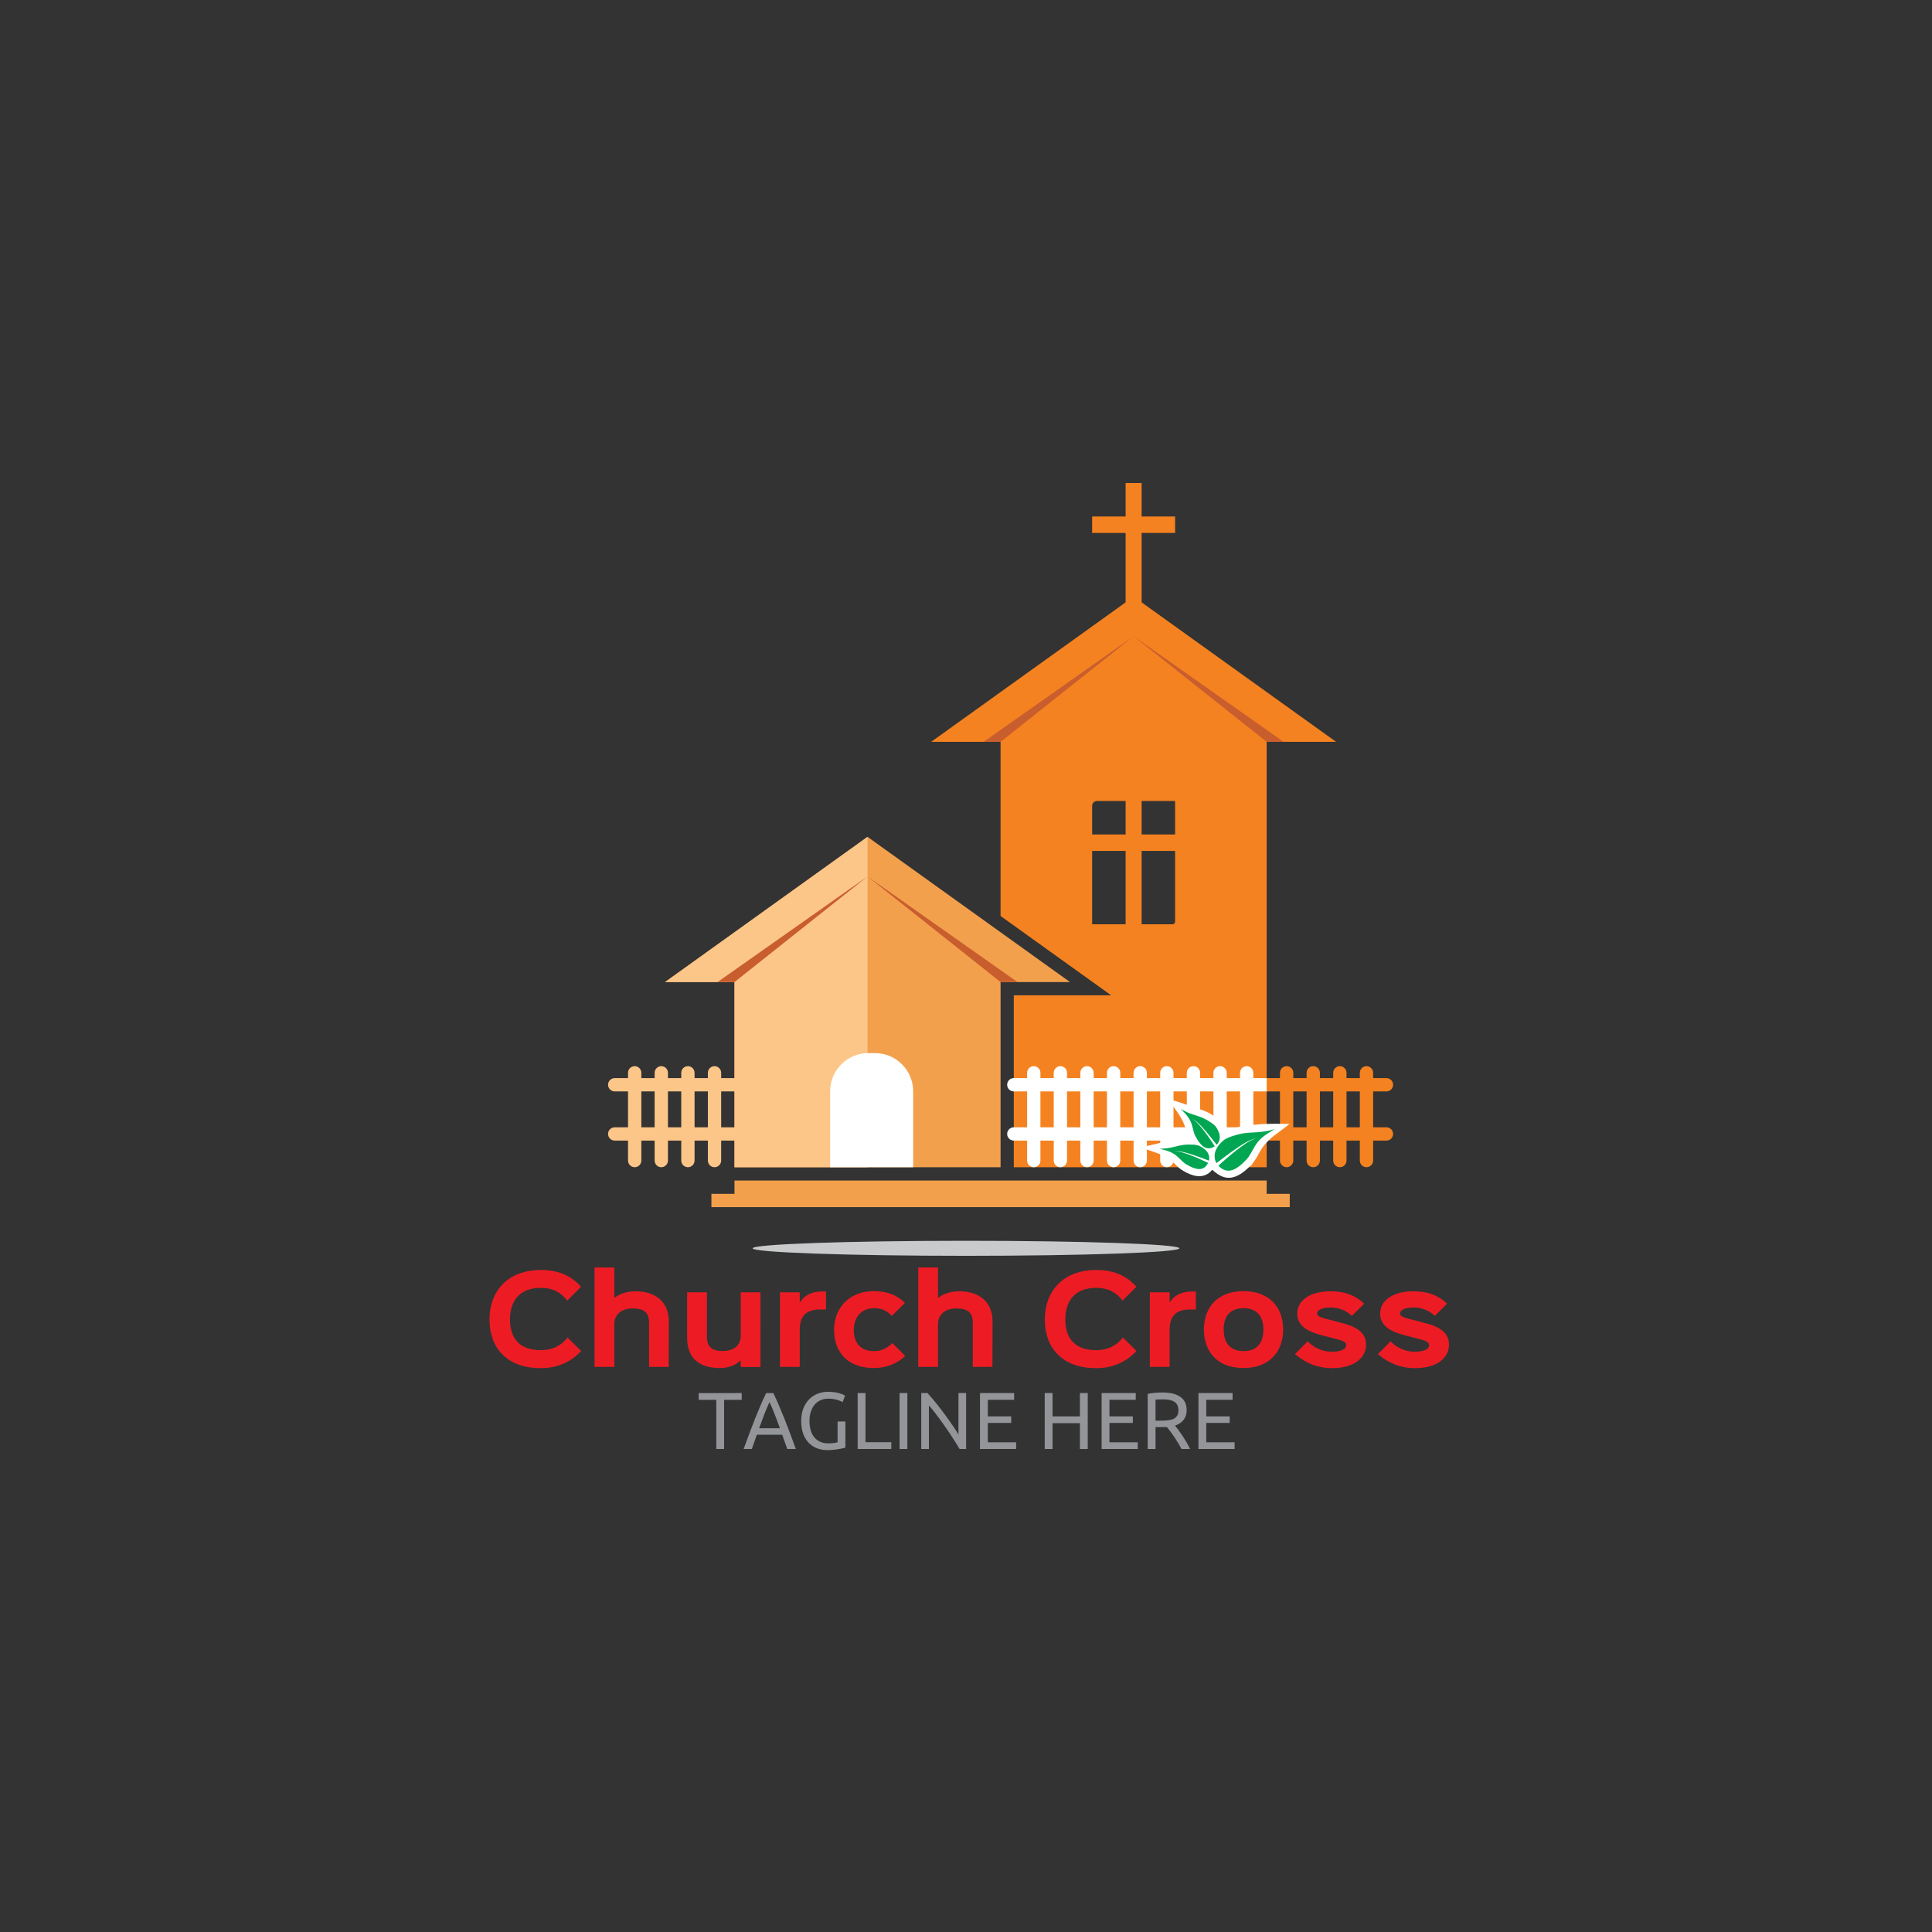 <?xml version="1.0" encoding="utf-8"?>
<!-- Generator: Adobe Illustrator 27.5.0, SVG Export Plug-In . SVG Version: 6.00 Build 0)  -->
<svg version="1.1" id="Layer_1" xmlns="http://www.w3.org/2000/svg" xmlns:xlink="http://www.w3.org/1999/xlink" x="0px" y="0px"
	 viewBox="0 0 1440 1440" style="enable-background:new 0 0 1440 1440;" xml:space="preserve">
<rect x="0" y="0" width="1440" height="1440" fill="#333333" stroke="none"/>
<path style="opacity:0.84;fill-rule:evenodd;clip-rule:evenodd;fill:#E6E7E8;" d="M720,924.808c87.827,0,159.024,2.507,159.024,5.6
	c0,3.092-71.197,5.599-159.024,5.599s-159.024-2.507-159.024-5.599C560.976,927.315,632.173,924.808,720,924.808"/>
<path style="fill:#ED1C24;" d="M1079.993,1002.2c0-2.777-0.676-5.186-2.013-7.229c-1.337-2.042-3.32-3.79-5.966-5.23
	c-2.645-1.425-5.921-2.63-9.829-3.585c-0.265-0.073-0.69-0.191-1.293-0.353c-0.588-0.162-1.278-0.353-2.043-0.559
	c-0.764-0.206-1.527-0.411-2.292-0.617c-0.764-0.205-1.439-0.382-2.027-0.543c-0.588-0.147-0.999-0.25-1.249-0.31
	c-2.263-0.543-4.114-1.043-5.554-1.498c-1.44-0.441-2.513-0.926-3.203-1.44c-0.69-0.528-1.028-1.16-1.028-1.91
	c-0.016-0.411,0.132-0.866,0.426-1.352c0.309-0.499,0.837-0.984,1.572-1.455c0.749-0.455,1.792-0.837,3.13-1.131
	c1.337-0.309,3.041-0.455,5.098-0.471c2.014,0,3.953,0.266,5.849,0.765c1.896,0.499,3.673,1.22,5.348,2.146
	c1.661,0.94,3.174,2.057,4.496,3.35l9.169-9.08c-3.159-3.086-6.817-5.407-10.946-6.95c-4.144-1.543-8.801-2.307-14.003-2.307
	c-3.952,0.015-7.464,0.426-10.55,1.249c-3.085,0.822-5.7,1.983-7.846,3.482c-2.131,1.483-3.762,3.247-4.878,5.274
	c-1.103,2.027-1.661,4.246-1.675,6.656c0.014,2.027,0.382,3.806,1.102,5.363c0.705,1.572,1.689,2.924,2.953,4.099
	c1.264,1.176,2.703,2.189,4.35,3.057c1.631,0.867,3.379,1.602,5.245,2.233c1.852,0.632,3.747,1.175,5.657,1.646
	c0.264,0.059,0.734,0.177,1.396,0.338c0.661,0.177,1.425,0.367,2.292,0.603c0.867,0.221,1.719,0.455,2.586,0.676
	c0.867,0.235,1.631,0.426,2.292,0.602c0.676,0.161,1.132,0.279,1.396,0.338c1.602,0.396,2.88,0.779,3.85,1.161
	c0.97,0.382,1.689,0.764,2.175,1.145c0.499,0.397,0.822,0.779,0.984,1.19c0.161,0.396,0.234,0.823,0.22,1.264
	c0.029,0.69-0.294,1.396-0.955,2.116c-0.646,0.705-1.777,1.308-3.379,1.792c-1.602,0.485-3.791,0.749-6.598,0.765
	c-2.13,0-4.261-0.309-6.406-0.911c-2.13-0.602-4.173-1.484-6.112-2.646c-1.954-1.146-3.718-2.557-5.29-4.202l-9.433,9.522
	c4.1,3.526,8.448,6.156,13.033,7.891c4.584,1.733,9.403,2.601,14.473,2.601c4.29-0.015,8.037-0.485,11.24-1.411
	c3.188-0.926,5.833-2.203,7.948-3.819c2.102-1.632,3.688-3.483,4.731-5.599C1079.479,1006.815,1079.993,1004.581,1079.993,1002.2
	 M1018.194,1002.2c0-2.777-0.676-5.186-2.014-7.229c-1.337-2.042-3.32-3.79-5.965-5.23c-2.646-1.425-5.922-2.63-9.83-3.585
	c-0.265-0.073-0.69-0.191-1.293-0.353c-0.588-0.162-1.278-0.353-2.042-0.559c-0.765-0.206-1.528-0.411-2.292-0.617
	c-0.765-0.205-1.44-0.382-2.028-0.543c-0.588-0.147-0.998-0.25-1.248-0.31c-2.263-0.543-4.114-1.043-5.555-1.498
	c-1.439-0.441-2.513-0.926-3.203-1.44c-0.69-0.528-1.028-1.16-1.028-1.91c-0.015-0.411,0.132-0.866,0.426-1.352
	c0.309-0.499,0.838-0.984,1.572-1.455c0.75-0.455,1.793-0.837,3.13-1.131c1.337-0.309,3.042-0.455,5.099-0.471
	c2.013,0,3.952,0.266,5.848,0.765c1.896,0.499,3.673,1.22,5.349,2.146c1.66,0.94,3.174,2.057,4.496,3.35l9.168-9.08
	c-3.158-3.086-6.817-5.407-10.946-6.95c-4.143-1.543-8.801-2.307-14.003-2.307c-3.952,0.015-7.463,0.426-10.549,1.249
	c-3.086,0.822-5.701,1.983-7.847,3.482c-2.13,1.483-3.761,3.247-4.878,5.274c-1.102,2.027-1.66,4.246-1.675,6.656
	c0.015,2.027,0.382,3.806,1.102,5.363c0.705,1.572,1.69,2.924,2.954,4.099c1.264,1.176,2.703,2.189,4.349,3.057
	c1.631,0.867,3.38,1.602,5.246,2.233c1.851,0.632,3.746,1.175,5.656,1.646c0.265,0.059,0.734,0.177,1.396,0.338
	c0.662,0.177,1.426,0.367,2.293,0.603c0.866,0.221,1.719,0.455,2.585,0.676c0.867,0.235,1.632,0.426,2.293,0.602
	c0.676,0.161,1.131,0.279,1.396,0.338c1.602,0.396,2.88,0.779,3.85,1.161c0.97,0.382,1.69,0.764,2.175,1.145
	c0.499,0.397,0.822,0.779,0.984,1.19c0.161,0.396,0.235,0.823,0.22,1.264c0.03,0.69-0.293,1.396-0.955,2.116
	c-0.646,0.705-1.777,1.308-3.379,1.792c-1.602,0.485-3.791,0.749-6.597,0.765c-2.131,0-4.261-0.309-6.406-0.911
	c-2.131-0.602-4.173-1.484-6.112-2.646c-1.954-1.146-3.718-2.557-5.29-4.202l-9.433,9.522c4.099,3.526,8.448,6.156,13.032,7.891
	c4.585,1.733,9.404,2.601,14.473,2.601c4.291-0.015,8.037-0.485,11.24-1.411c3.188-0.926,5.833-2.203,7.949-3.819
	c2.102-1.632,3.689-3.483,4.731-5.599C1017.68,1006.815,1018.194,1004.581,1018.194,1002.2z M956.394,991.004
	c0-4.085-0.617-7.846-1.836-11.313c-1.234-3.482-3.071-6.509-5.54-9.096c-2.453-2.586-5.539-4.599-9.241-6.054
	c-3.718-1.439-8.037-2.159-13.004-2.188c-4.907,0.029-9.213,0.764-12.9,2.204c-3.674,1.454-6.744,3.481-9.198,6.067
	c-2.454,2.601-4.29,5.628-5.51,9.096c-1.22,3.468-1.837,7.228-1.837,11.284s0.617,7.817,1.837,11.284
	c1.234,3.468,3.071,6.495,5.524,9.096c2.454,2.586,5.54,4.613,9.228,6.068c3.688,1.44,8.008,2.174,12.944,2.204
	c4.894-0.03,9.184-0.765,12.871-2.219c3.689-1.455,6.773-3.482,9.242-6.098c2.469-2.602,4.32-5.628,5.554-9.096
	C955.777,998.791,956.394,995.045,956.394,991.004z M941.673,991.004c0.015,3.188-0.5,5.995-1.543,8.39
	c-1.044,2.396-2.66,4.276-4.849,5.613c-2.175,1.337-4.981,2.027-8.42,2.042c-3.408-0.015-6.2-0.705-8.39-2.042
	c-2.19-1.337-3.806-3.218-4.849-5.613c-1.058-2.395-1.572-5.201-1.572-8.39c-0.015-3.218,0.5-6.024,1.528-8.404
	c1.028-2.381,2.63-4.231,4.819-5.555c2.19-1.307,5.011-1.983,8.463-1.998c3.439,0.015,6.245,0.691,8.42,2.028
	c2.188,1.322,3.805,3.173,4.849,5.554C941.173,985.023,941.688,987.815,941.673,991.004z M891.334,962.617h-3.262
	c-3.747,0.014-6.979,0.734-9.684,2.13c-2.703,1.396-4.863,3.365-6.449,5.892h-0.177v-7.404H857.04v55.54h14.723v-27.506
	c-0.015-5.187,1.205-9.036,3.673-11.534c2.483-2.498,6.304-3.732,11.49-3.718h4.408V962.617z M836.939,996.91
	c-2.336,3.057-5.172,5.393-8.507,6.994c-3.336,1.616-7.142,2.425-11.417,2.439c-4.129-0.015-7.67-0.588-10.594-1.719
	c-2.924-1.132-5.289-2.719-7.126-4.775c-1.837-2.043-3.174-4.452-4.026-7.229c-0.851-2.777-1.277-5.804-1.263-9.109
	c0-3.409,0.44-6.554,1.322-9.419c0.896-2.865,2.277-5.362,4.144-7.493c1.865-2.116,4.261-3.762,7.185-4.938
	c2.909-1.16,6.392-1.763,10.446-1.777c4.276,0,8.024,0.808,11.271,2.409c3.247,1.602,6.009,3.982,8.302,7.112l10.314-10.316
	c-3.732-4.231-8.053-7.376-12.96-9.433c-4.922-2.071-10.563-3.101-16.927-3.086c-4.936,0.015-9.433,0.617-13.474,1.793
	c-4.025,1.19-7.596,2.865-10.681,5.069c-3.101,2.189-5.701,4.805-7.803,7.86c-2.102,3.042-3.703,6.436-4.775,10.183
	c-1.072,3.747-1.616,7.758-1.616,12.034c0,5.348,0.823,10.241,2.439,14.663c1.631,4.423,4.055,8.228,7.273,11.446
	c3.219,3.218,7.2,5.716,11.975,7.465c4.761,1.748,10.286,2.63,16.574,2.659c6.142-0.015,11.74-1.132,16.779-3.321
	c5.055-2.188,9.478-5.348,13.283-9.462L836.939,996.91z M739.789,984.744c0-3.32-0.544-6.347-1.602-9.065
	c-1.073-2.718-2.66-5.068-4.761-7.053c-2.116-1.969-4.732-3.497-7.847-4.555c-3.114-1.072-6.729-1.616-10.828-1.631
	c-1.896,0-3.806,0.206-5.731,0.588c-1.91,0.396-3.703,0.97-5.378,1.704c-1.69,0.734-3.13,1.616-4.32,2.645h-0.176v-22.656h-14.722
	v74.054h14.722v-31.826c0.015-2.497,0.603-4.628,1.763-6.377c1.146-1.733,2.748-3.056,4.79-3.967
	c2.042-0.911,4.422-1.381,7.111-1.381c2.63,0.015,4.761,0.294,6.377,0.867c1.631,0.572,2.866,1.366,3.717,2.365
	c0.852,1.014,1.425,2.189,1.733,3.541c0.309,1.337,0.441,2.777,0.427,4.334v32.443H739.7L739.789,984.744z M665.118,1001.055
	c-1.367,1.352-2.762,2.468-4.173,3.35c-1.411,0.896-2.88,1.558-4.438,1.998c-1.558,0.427-3.247,0.647-5.054,0.647
	c-2.66-0.015-4.952-0.411-6.862-1.19c-1.91-0.778-3.467-1.865-4.672-3.276c-1.22-1.395-2.116-3.056-2.689-4.936
	c-0.573-1.896-0.852-3.968-0.852-6.201c0-2.351,0.323-4.511,0.97-6.509c0.646-1.983,1.602-3.717,2.88-5.201
	c1.293-1.47,2.88-2.615,4.775-3.439c1.911-0.822,4.114-1.234,6.627-1.249c1.807,0,3.482,0.206,5.01,0.617
	c1.528,0.427,2.953,1.059,4.291,1.91c1.322,0.838,2.601,1.91,3.835,3.203l9.697-9.697c-2.718-2.763-5.965-4.893-9.742-6.421
	c-3.776-1.514-8.169-2.292-13.18-2.307c-3.835,0.015-7.317,0.499-10.461,1.469c-3.129,0.984-5.907,2.351-8.316,4.114
	c-2.424,1.778-4.452,3.864-6.098,6.275c-1.646,2.424-2.895,5.069-3.732,7.963c-0.852,2.896-1.278,5.966-1.278,9.183
	c0,3.967,0.603,7.655,1.822,11.079c1.205,3.423,3.042,6.406,5.496,8.992c2.454,2.571,5.54,4.584,9.271,6.024
	c3.717,1.44,8.096,2.174,13.121,2.204c4.599-0.016,8.89-0.794,12.842-2.352c3.953-1.543,7.464-3.762,10.521-6.642L665.118,1001.055z
	 M615.661,962.617h-3.262c-3.747,0.014-6.978,0.734-9.683,2.13c-2.703,1.396-4.863,3.365-6.45,5.892h-0.176v-7.404h-14.723v55.54
	h14.723v-27.506c-0.015-5.187,1.205-9.036,3.673-11.534c2.483-2.498,6.303-3.732,11.49-3.718h4.408V962.617z M566.821,963.234
	h-14.723v32.442c-0.015,2.438-0.573,4.496-1.689,6.171s-2.66,2.953-4.673,3.82c-1.998,0.852-4.349,1.293-7.038,1.293
	c-2.983-0.015-5.334-0.426-7.053-1.278c-1.734-0.838-2.968-2.057-3.703-3.643c-0.72-1.588-1.073-3.497-1.058-5.745v-33.059h-14.723
	v33.852c-0.03,3.424,0.44,6.523,1.396,9.286c0.955,2.777,2.439,5.143,4.423,7.126c1.998,1.969,4.525,3.497,7.596,4.556
	c3.071,1.058,6.715,1.586,10.917,1.602c2.042,0,4.012-0.221,5.907-0.661c1.896-0.441,3.644-1.073,5.275-1.91
	c1.616-0.838,3.026-1.866,4.246-3.071h0.176v4.849h14.723V963.234z M498.498,984.744c0-3.32-0.544-6.347-1.602-9.065
	c-1.073-2.718-2.66-5.068-4.76-7.053c-2.116-1.969-4.731-3.497-7.846-4.555c-3.115-1.072-6.73-1.616-10.829-1.631
	c-1.895,0-3.806,0.206-5.73,0.588c-1.91,0.396-3.703,0.97-5.378,1.704c-1.69,0.734-3.13,1.616-4.32,2.645h-0.176v-22.656h-14.723
	v74.054h14.723v-31.826c0.015-2.497,0.602-4.628,1.763-6.377c1.146-1.733,2.748-3.056,4.79-3.967
	c2.042-0.911,4.422-1.381,7.111-1.381c2.63,0.015,4.761,0.294,6.377,0.867c1.631,0.572,2.865,1.366,3.717,2.365
	c0.852,1.014,1.425,2.189,1.734,3.541c0.309,1.337,0.441,2.777,0.426,4.334v32.443h14.634L498.498,984.744z M423.034,996.91
	c-2.336,3.057-5.172,5.393-8.507,6.994c-3.336,1.616-7.141,2.425-11.417,2.439c-4.129-0.015-7.67-0.588-10.594-1.719
	c-2.924-1.132-5.29-2.719-7.127-4.775c-1.836-2.043-3.174-4.452-4.026-7.229c-0.852-2.777-1.278-5.804-1.264-9.109
	c0-3.409,0.441-6.554,1.322-9.419c0.896-2.865,2.278-5.362,4.143-7.493c1.866-2.116,4.261-3.762,7.185-4.938
	c2.909-1.16,6.392-1.763,10.447-1.777c4.276,0,8.023,0.808,11.27,2.409c3.247,1.602,6.01,3.982,8.302,7.112l10.315-10.316
	c-3.732-4.231-8.052-7.376-12.96-9.433c-4.922-2.071-10.565-3.101-16.927-3.086c-4.936,0.015-9.433,0.617-13.474,1.793
	c-4.026,1.19-7.596,2.865-10.682,5.069c-3.101,2.189-5.701,4.805-7.802,7.86c-2.101,3.042-3.703,6.436-4.775,10.183
	c-1.072,3.747-1.616,7.758-1.616,12.034c0,5.348,0.823,10.241,2.44,14.663c1.631,4.423,4.055,8.228,7.273,11.446
	c3.218,3.218,7.199,5.716,11.975,7.465c4.761,1.748,10.285,2.63,16.574,2.659c6.142-0.015,11.74-1.132,16.779-3.321
	c5.054-2.188,9.477-5.348,13.283-9.462L423.034,996.91z"/>
<path style="fill:#939598;" d="M893.255,1080v-41.683h25.443v4.992H899.09v12.391h17.442v4.872H899.09v14.435h21.112V1080H893.255z
	 M866.971,1043.009c-2.486,0-4.391,0.06-5.714,0.181v15.698h4.15c2.005,0,3.81-0.101,5.413-0.301c1.604-0.2,2.957-0.581,4.06-1.143
	c1.104-0.562,1.955-1.354,2.557-2.376c0.602-1.022,0.902-2.376,0.902-4.06c0-1.564-0.301-2.867-0.902-3.91
	c-0.601-1.042-1.413-1.864-2.435-2.466c-1.023-0.602-2.226-1.022-3.609-1.264C870.008,1043.129,868.534,1043.009,866.971,1043.009z
	 M875.813,1062.557c0.642,0.802,1.453,1.854,2.437,3.158c0.982,1.303,1.995,2.746,3.037,4.33s2.075,3.238,3.098,4.962
	c1.022,1.725,1.894,3.389,2.616,4.993h-6.376c-0.802-1.523-1.674-3.068-2.616-4.632c-0.942-1.563-1.894-3.058-2.857-4.481
	c-0.962-1.423-1.914-2.756-2.857-3.999c-0.942-1.243-1.794-2.326-2.557-3.248c-0.521,0.04-1.052,0.06-1.594,0.06
	c-0.541,0-1.093,0-1.654,0h-5.232V1080h-5.834v-41.081c1.644-0.401,3.479-0.672,5.503-0.813c2.025-0.141,3.88-0.21,5.563-0.21
	c5.854,0,10.315,1.103,13.384,3.308c3.067,2.205,4.601,5.493,4.601,9.864c0,2.767-0.731,5.133-2.195,7.098
	C880.814,1060.131,878.66,1061.595,875.813,1062.557z M821.078,1080v-41.683h25.442v4.992h-19.608v12.391h17.443v4.872h-17.443
	v14.435h21.112V1080H821.078z M804.898,1038.317h5.834V1080h-5.834v-19.247h-20.39V1080h-5.835v-41.683h5.835v17.383h20.39V1038.317
	z M730.435,1080v-41.683h25.442v4.992h-19.608v12.391h17.443v4.872h-17.443v14.435h21.112V1080H730.435z M715.218,1080
	c-0.882-1.484-1.895-3.148-3.038-4.993c-1.143-1.844-2.376-3.759-3.699-5.743c-1.323-1.985-2.696-4-4.12-6.045
	c-1.423-2.045-2.837-4.021-4.24-5.925c-1.403-1.905-2.767-3.699-4.09-5.384c-1.323-1.684-2.546-3.168-3.669-4.45V1080h-5.714
	v-41.683h4.632c1.884,2.005,3.899,4.341,6.044,7.007c2.146,2.667,4.271,5.413,6.376,8.24c2.105,2.827,4.09,5.604,5.955,8.331
	c1.864,2.727,3.438,5.152,4.721,7.277v-30.855h5.714V1080H715.218z M670.468,1038.317h5.834V1080h-5.834V1038.317z
	 M664.333,1074.947V1080h-25.081v-41.683h5.834v36.63H664.333z M624.275,1059.489h5.834v19.488c-0.482,0.16-1.173,0.341-2.075,0.541
	c-0.902,0.2-1.945,0.401-3.128,0.602c-1.183,0.2-2.476,0.371-3.879,0.511c-1.403,0.141-2.827,0.211-4.271,0.211
	c-2.927,0-5.593-0.481-8-1.443c-2.406-0.963-4.471-2.366-6.195-4.211c-1.725-1.844-3.058-4.109-4-6.796
	c-0.942-2.687-1.414-5.774-1.414-9.264c0-3.488,0.531-6.586,1.594-9.293c1.063-2.706,2.497-4.981,4.301-6.826
	c1.804-1.845,3.919-3.248,6.346-4.21c2.426-0.963,5.022-1.444,7.789-1.444c1.884,0,3.559,0.12,5.022,0.361
	c1.464,0.24,2.717,0.521,3.759,0.842s1.894,0.642,2.557,0.963c0.662,0.32,1.112,0.561,1.353,0.722l-1.865,4.871
	c-1.163-0.761-2.707-1.393-4.631-1.895c-1.925-0.501-3.889-0.752-5.895-0.752c-2.125,0-4.06,0.382-5.804,1.144
	c-1.745,0.762-3.228,1.864-4.451,3.308c-1.223,1.444-2.175,3.198-2.857,5.264c-0.682,2.064-1.022,4.381-1.022,6.946
	c0,2.486,0.29,4.752,0.872,6.797c0.582,2.045,1.463,3.8,2.647,5.263c1.183,1.464,2.646,2.597,4.391,3.398
	c1.745,0.803,3.8,1.203,6.165,1.203c1.684,0,3.118-0.09,4.301-0.271c1.183-0.181,2.035-0.351,2.556-0.512V1059.489z
	 M581.33,1064.541c-1.283-3.488-2.556-6.866-3.819-10.134c-1.263-3.269-2.576-6.406-3.94-9.414c-1.403,3.008-2.737,6.146-4,9.414
	c-1.263,3.268-2.516,6.646-3.759,10.134H581.33z M586.803,1080c-0.682-1.805-1.323-3.579-1.925-5.323
	c-0.602-1.744-1.223-3.519-1.865-5.323h-18.886L560.338,1080h-6.075c1.604-4.411,3.107-8.491,4.511-12.24
	c1.403-3.749,2.777-7.308,4.12-10.677c1.343-3.368,2.677-6.586,4-9.653c1.323-3.067,2.707-6.105,4.15-9.112h5.353
	c1.444,3.007,2.827,6.045,4.15,9.112c1.323,3.067,2.656,6.285,4,9.653c1.343,3.369,2.716,6.928,4.12,10.677
	c1.403,3.749,2.907,7.829,4.511,12.24H586.803z M552.82,1038.317v5.052h-13.112V1080h-5.834v-36.631h-13.112v-5.052H552.82z"/>
<g id="Layer_2">
	<polygon style="fill-rule:evenodd;clip-rule:evenodd;fill:#F3A04D;" points="745.772,731.981 745.772,869.975 547.444,869.975 
		547.444,731.981 495.684,731.981 646.608,623.739 797.532,731.981 	"/>
	<path style="fill-rule:evenodd;clip-rule:evenodd;fill:#FDC689;" d="M487.926,840.216v-26.747h-9.92v26.747H487.926z
		 M507.766,840.216v-26.747h-9.919v26.747H507.766z M527.604,840.216v-26.747h-9.919v26.747H527.604z M547.444,840.216v-26.747
		h-9.92v26.747H547.444z M646.608,869.975h-99.164v-19.839h-9.92v14.88c0,2.728-2.232,4.959-4.96,4.959
		c-2.728,0-4.96-2.231-4.96-4.959v-14.88h-9.919v14.88c0,2.728-2.231,4.959-4.959,4.959h0c-2.728,0-4.96-2.231-4.96-4.959v-14.88
		h-9.919v14.88c0,2.728-2.232,4.959-4.96,4.959h-0.001c-2.728,0-4.959-2.231-4.959-4.959v-14.88h-9.92v14.88
		c0,2.728-2.232,4.959-4.96,4.959c-2.728,0-4.96-2.231-4.96-4.959v-14.88h-9.92c-2.726,0-4.96-2.233-4.96-4.96l0,0
		c0-2.727,2.232-4.96,4.96-4.96h9.92v-26.747h-9.92c-2.726,0-4.96-2.233-4.96-4.96l0,0c0-2.727,2.232-4.96,4.96-4.96h9.92v-3.942
		c0-2.728,2.232-4.96,4.96-4.96c2.728,0,4.96,2.232,4.96,4.96v3.942h9.92v-3.942c0-2.728,2.232-4.96,4.959-4.96h0.001
		c2.728,0,4.96,2.232,4.96,4.96v3.942h9.919v-3.942c0-2.728,2.232-4.96,4.96-4.96h0c2.728,0,4.959,2.232,4.959,4.96v3.942h9.919
		v-3.942c0-2.728,2.232-4.96,4.96-4.96c2.728,0,4.96,2.232,4.96,4.96v3.942h9.92v-71.568h-51.761l150.925-108.242V869.975z"/>
	<polygon style="fill-rule:evenodd;clip-rule:evenodd;fill:#C85D2E;" points="758.426,731.981 646.608,653.251 534.79,731.981 
		547.444,731.981 646.608,653.251 745.771,731.981 	"/>
	<path style="fill-rule:evenodd;clip-rule:evenodd;fill:#F58220;" d="M814.021,634.228V688.9h24.96v-54.672H814.021z
		 M850.892,597.005v24.959h24.959v-24.959H850.892z M850.892,634.228V688.9h23.065c1.033,0,1.894-0.861,1.894-1.894v-52.778H850.892
		z M814.021,621.964h24.96v-24.959h-21.364c-1.969,0-3.596,1.626-3.596,3.595V621.964z M944.101,552.937v317.038H755.627v-128.14
		h72.557l-82.412-59.104V552.937h-51.759l150.924-108.242L995.86,552.937H944.101z"/>
	<path style="fill-rule:evenodd;clip-rule:evenodd;fill:#FFFFFF;" d="M914.342,840.216v-26.747h9.919v26.747H914.342z
		 M894.502,840.216v-26.747h9.92v26.747H894.502z M874.663,840.216v-26.747h9.919v26.747H874.663z M854.824,840.216v-26.747h9.919
		v26.747H854.824z M834.984,840.216v-26.747h9.92v26.747H834.984z M785.387,813.469v26.747h-9.92v-26.747H785.387z M815.146,840.216
		v-26.747h9.919v26.747H815.146z M805.226,813.469v26.747h-9.92v-26.747H805.226z M830.024,794.647L830.024,794.647
		c-2.727,0-4.96,2.232-4.96,4.96v3.942h-9.919v-3.942c0-2.728-2.232-4.96-4.96-4.96l0,0c-2.729,0-4.96,2.232-4.96,4.96v3.942h-9.92
		v-3.942c0-2.728-2.232-4.96-4.96-4.96c-2.728,0-4.959,2.232-4.959,4.96v3.942h-9.92v-3.942c0-2.728-2.232-4.96-4.96-4.96l0,0
		c-2.727,0-4.96,2.232-4.96,4.96v3.942h-9.92c-2.728,0-4.959,2.232-4.959,4.96l0,0c0,2.728,2.233,4.96,4.959,4.96h9.92v26.747h-9.92
		c-2.728,0-4.959,2.232-4.959,4.96c0,2.727,2.233,4.96,4.959,4.96h9.92v14.879c0,2.729,2.232,4.96,4.96,4.96l0,0
		c2.728,0,4.96-2.231,4.96-4.96v-14.879h9.92v14.879c0,2.729,2.232,4.96,4.959,4.96c2.728,0,4.96-2.231,4.96-4.96v-14.879h9.92
		v14.879c0,2.729,2.231,4.96,4.96,4.96l0,0c2.728,0,4.96-2.231,4.96-4.96v-14.879h9.919v14.879c0,2.729,2.232,4.96,4.96,4.96l0,0
		c2.729,0,4.96-2.231,4.96-4.96v-14.879h9.92v14.879c0,2.729,2.231,4.96,4.959,4.96h0.001c2.728,0,4.96-2.231,4.96-4.96v-14.879
		h9.919v14.879c0,2.729,2.232,4.96,4.96,4.96c2.728,0,4.96-2.231,4.96-4.96v-14.879h9.919v14.879c0,2.729,2.232,4.96,4.96,4.96l0,0
		c2.729,0,4.96-2.231,4.96-4.96v-14.879h9.92v14.879c0,2.729,2.231,4.96,4.96,4.96c2.728,0,4.96-2.231,4.96-4.96v-14.879h9.919
		v14.879c0,2.729,2.232,4.96,4.96,4.96l0,0c2.728,0,4.96-2.231,4.96-4.96v-14.879h9.92c2.726,0,4.96-2.233,4.96-4.96
		c0-2.727-2.232-4.96-4.96-4.96h-9.92v-26.747h9.92c2.726,0,4.96-2.233,4.96-4.96l0,0c0-2.727-2.232-4.96-4.96-4.96h-9.92v-3.942
		c0-2.728-2.232-4.96-4.96-4.96l0,0c-2.728,0-4.96,2.232-4.96,4.96v3.942h-9.919v-3.942c0-2.728-2.232-4.96-4.96-4.96
		c-2.729,0-4.96,2.232-4.96,4.96v3.942h-9.92v-3.942c0-2.728-2.232-4.96-4.96-4.96l0,0c-2.728,0-4.96,2.232-4.96,4.96v3.942h-9.919
		v-3.942c0-2.728-2.232-4.96-4.96-4.96c-2.727,0-4.96,2.232-4.96,4.96v3.942h-9.919v-3.942c0-2.728-2.232-4.96-4.96-4.96h-0.001
		c-2.728,0-4.959,2.232-4.959,4.96v3.942h-9.92v-3.942C834.984,796.879,832.753,794.647,830.024,794.647z"/>
	<polygon style="fill-rule:evenodd;clip-rule:evenodd;fill:#C85D2E;" points="956.754,552.937 844.936,474.207 733.119,552.937 
		745.771,552.937 844.936,474.207 944.101,552.936 	"/>
	<polygon style="fill-rule:evenodd;clip-rule:evenodd;fill:#F3A04D;" points="530.246,889.815 547.444,889.815 547.444,879.895 
		944.101,879.895 944.101,889.815 961.298,889.815 961.298,899.733 530.246,899.733 	"/>
	<path style="fill-rule:evenodd;clip-rule:evenodd;fill:#FFFFFF;" d="M680.602,813.282v56.692h-61.828v-56.692
		c0-15.591,12.755-28.347,28.346-28.347h5.135C667.846,784.936,680.602,797.691,680.602,813.282"/>
	<polygon style="fill-rule:evenodd;clip-rule:evenodd;fill:#F58220;" points="814.022,384.959 838.981,384.959 838.981,360 
		850.892,360 850.892,384.959 875.851,384.959 875.851,397.223 850.892,397.223 850.892,451.895 838.981,451.895 838.981,397.223 
		814.022,397.223 	"/>
	<path style="fill-rule:evenodd;clip-rule:evenodd;fill:#F58220;" d="M1003.618,840.216v-26.747h9.92v26.747H1003.618z
		 M983.779,840.216v-26.747h9.919v26.747H983.779z M963.939,840.216v-26.747h9.92v26.747H963.939z M944.101,850.136h9.919v14.88
		c0,2.728,2.233,4.959,4.96,4.959c2.729,0,4.96-2.231,4.96-4.959v-14.88h9.92v14.88c0,2.728,2.231,4.959,4.959,4.959h0.001
		c2.728,0,4.96-2.231,4.96-4.959v-14.88h9.919v14.88c0,2.728,2.232,4.959,4.96,4.959l0,0c2.729,0,4.96-2.231,4.96-4.959v-14.88h9.92
		v14.88c0,2.728,2.231,4.959,4.959,4.959c2.729,0,4.96-2.231,4.96-4.959v-14.88h9.92c2.727,0,4.96-2.233,4.96-4.96l0,0
		c0-2.727-2.232-4.96-4.96-4.96h-9.92v-26.747h9.92c2.727,0,4.96-2.233,4.96-4.96l0,0c0-2.727-2.232-4.96-4.96-4.96h-9.92v-3.942
		c0-2.728-2.231-4.96-4.96-4.96c-2.728,0-4.959,2.232-4.959,4.96v3.942h-9.92v-3.942c0-2.728-2.232-4.96-4.96-4.96l0,0
		c-2.728,0-4.96,2.232-4.96,4.96v3.942h-9.919v-3.942c0-2.728-2.232-4.96-4.96-4.96h-0.001c-2.728,0-4.959,2.232-4.959,4.96v3.942
		h-9.92v-3.942c0-2.728-2.231-4.96-4.96-4.96c-2.727,0-4.96,2.232-4.96,4.96v3.942h-9.919v9.92h9.919v26.747h-9.919V850.136z"/>
	<path style="fill-rule:evenodd;clip-rule:evenodd;fill:#FFFFFF;" d="M913.702,842.935c-0.068-0.217-0.14-0.433-0.216-0.646
		c-0.652-1.844-1.59-3.595-2.685-5.212l-0.057-0.084l-0.06-0.082c-1.388-1.89-3.226-3.381-5.164-4.671
		c-2.063-1.376-4.164-2.622-6.419-3.662c-2.717-1.252-5.653-2.058-8.483-3.012c-7.828-2.64-11.613-4.318-19.985-6.421
		c4.299,6.607,9.674,12.375,12.339,19.88c0.561,1.58,0.921,3.229,1.344,4.847c0.35,1.341,0.74,2.648,1.264,3.909
		c-1.324,0.026-2.646,0.108-3.977,0.262c-2.97,0.348-5.896,1.19-8.81,1.851c-8.813,1.999-13.11,3.322-22.223,5.183
		c8.344,3.6,15.733,4.629,22.713,10.289c1.302,1.056,2.467,2.275,3.673,3.438c1.516,1.461,3.071,2.809,4.921,3.832
		c3.106,1.867,6.702,3.507,10.324,3.934c4.581,0.541,8.543-1.162,11.283-4.685c5.341,4.746,10.838,7.864,18.185,4.681
		c4.21-1.823,7.979-5.158,11.046-8.531c1.861-1.894,3.247-4.098,4.543-6.403c1.114-1.982,2.151-4.01,3.435-5.892
		c5.622-8.252,12.808-11.598,20.436-18.03c-12.321-0.241-23.471-0.318-35.873,1.873c-3.154,0.558-6.183,1.427-9.207,2.467
		C915.26,842.317,914.475,842.61,913.702,842.935"/>
	<path style="fill-rule:evenodd;clip-rule:evenodd;fill:#00A651;" d="M880.063,826.474c2.932,1.827,5.94,3.138,8.858,4.122
		c2.932,0.988,5.672,1.749,7.958,2.803c2.213,1.02,4.086,2.184,5.697,3.258c1.612,1.073,2.926,2.166,3.831,3.398
		c0.864,1.275,1.591,2.636,2.076,4.006c0.485,1.37,0.738,2.759,0.651,4.092c-0.061,0.945-0.274,1.864-0.651,2.722
		c-0.377,0.858-0.913,1.659-1.636,2.371c-1.347-1.745-2.698-3.484-4.072-5.201c-1.373-1.718-2.77-3.421-4.208-5.087
		c-1.5-1.737-3.003-3.482-4.657-5.076c-1.646-1.585-3.522-2.929-5.438-4.223c1.799,1.408,3.563,2.864,5.105,4.551
		c1.557,1.702,2.963,3.542,4.368,5.371c1.331,1.735,2.611,3.507,3.856,5.308c1.243,1.801,2.448,3.636,3.623,5.492
		c-0.342,0.217-0.705,0.425-1.097,0.613c-3.099,1.519-5.66,0.938-7.771-0.72c-2.089-1.641-3.91-4.276-5.383-7.112
		c-0.803-1.381-1.283-2.94-1.725-4.628c-0.434-1.664-0.825-3.447-1.477-5.282c-0.609-1.717-1.515-3.431-2.831-5.157
		C883.828,830.37,882.146,828.554,880.063,826.474 M864.258,856.168c3.454,0.032,6.704-0.417,9.708-1.099
		c3.018-0.684,5.753-1.463,8.252-1.755c2.421-0.282,4.626-0.267,6.562-0.19c1.935,0.076,3.626,0.324,5.04,0.904
		c1.401,0.638,2.732,1.42,3.859,2.336c1.129,0.918,2.068,1.971,2.689,3.153c0.441,0.839,0.737,1.734,0.862,2.662
		c0.125,0.928,0.086,1.892-0.16,2.876c-2.059-0.787-4.118-1.566-6.185-2.317c-2.067-0.75-4.146-1.475-6.244-2.148
		c-2.185-0.701-4.377-1.407-6.618-1.905c-2.23-0.495-4.533-0.663-6.844-0.77c2.271,0.265,4.534,0.588,6.729,1.223
		c2.216,0.642,4.375,1.48,6.527,2.309c2.04,0.786,4.057,1.632,6.057,2.52c1.999,0.889,3.984,1.826,5.954,2.799
		c-0.179,0.362-0.38,0.729-0.615,1.096c-1.854,2.91-4.344,3.749-7.008,3.435c-2.638-0.312-5.565-1.612-8.301-3.266
		c-1.404-0.761-2.628-1.84-3.883-3.051c-1.238-1.193-2.502-2.512-4.014-3.738c-1.415-1.148-3.081-2.139-5.104-2.926
		C869.503,857.531,867.12,856.857,864.258,856.168z M950.084,841.59c-4.377,1.357-8.677,2.024-12.753,2.304
		c-4.094,0.28-7.866,0.333-11.152,0.914c-3.183,0.563-5.978,1.425-8.407,2.259c-2.43,0.835-4.483,1.794-6.06,3.068
		c-1.538,1.346-2.929,2.845-4.013,4.44c-1.084,1.595-1.877,3.291-2.215,5.029c-0.24,1.233-0.275,2.484-0.081,3.71
		c0.194,1.227,0.612,2.438,1.299,3.594c2.316-1.784,4.636-3.56,6.977-5.301c2.341-1.741,4.705-3.454,7.113-5.108
		c2.509-1.723,5.025-3.455,7.684-4.941c2.646-1.479,5.507-2.57,8.4-3.585c-2.782,1.201-5.535,2.474-8.083,4.117
		c-2.57,1.659-4.994,3.546-7.413,5.419c-2.292,1.777-4.532,3.619-6.733,5.51c-2.202,1.892-4.367,3.839-6.499,5.825
		c0.364,0.393,0.761,0.782,1.2,1.157c3.464,2.99,6.945,3.108,10.21,1.693c3.233-1.4,6.456-4.168,9.302-7.311
		c1.495-1.502,2.638-3.339,3.771-5.355c1.118-1.988,2.221-4.145,3.675-6.278c1.36-1.997,3.099-3.891,5.37-5.662
		C943.939,845.32,946.71,843.557,950.084,841.59z"/>
</g>
</svg>
